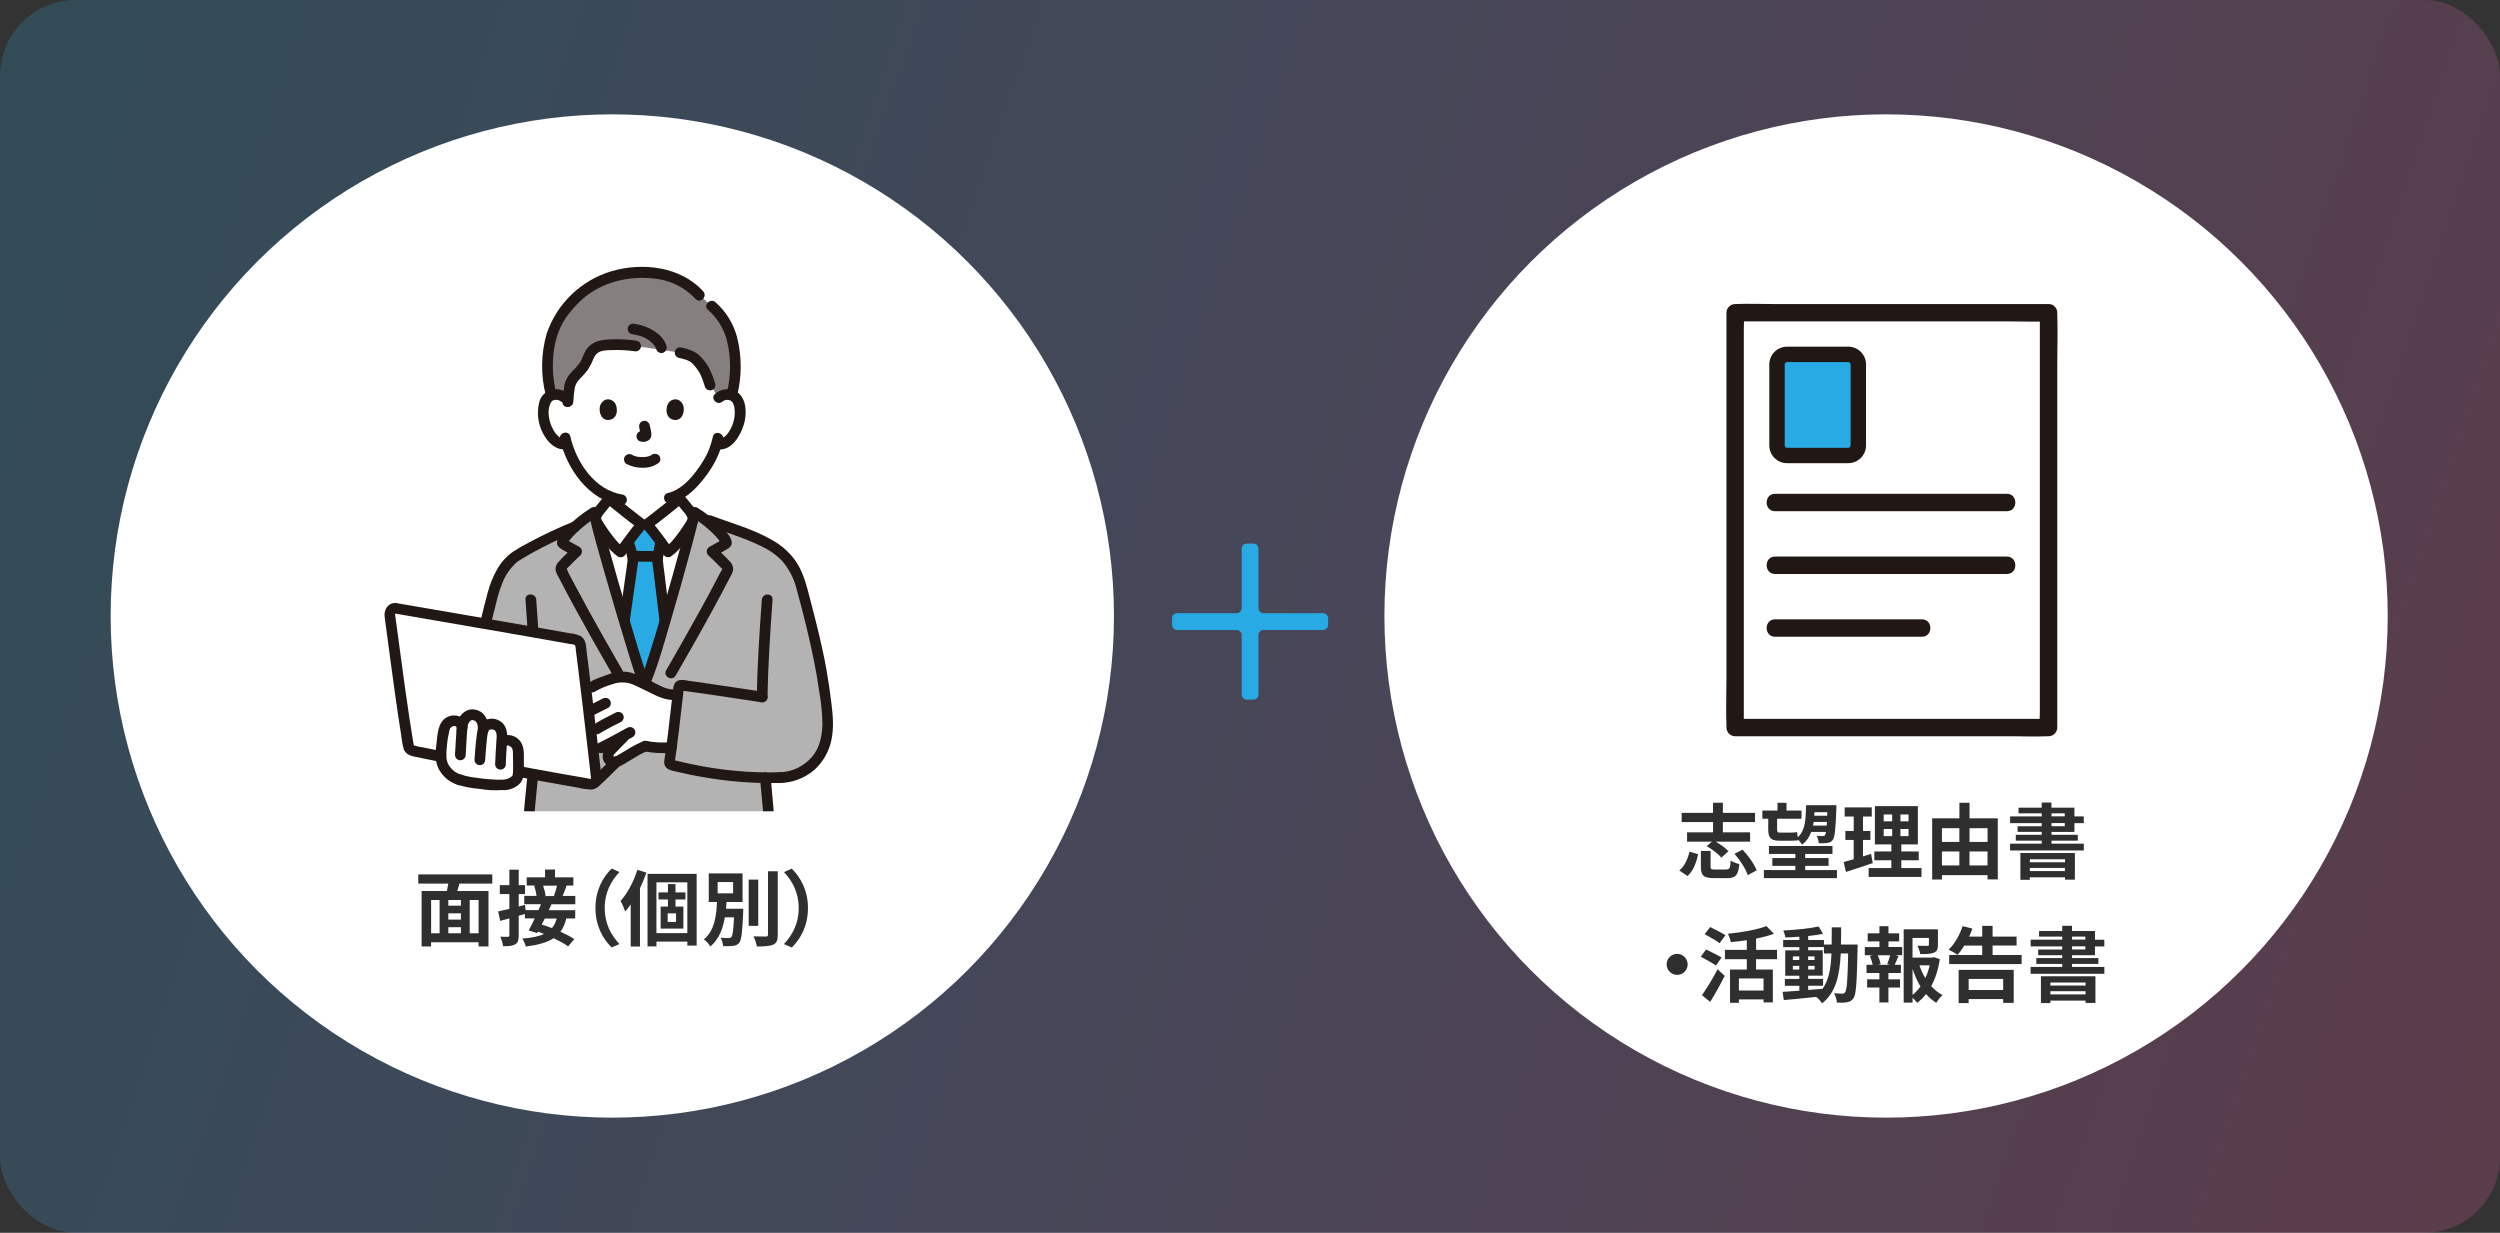 <?xml version="1.0" encoding="UTF-8"?><svg id="_レイヤー_2" xmlns="http://www.w3.org/2000/svg" width="486.69" height="240" xmlns:xlink="http://www.w3.org/1999/xlink" viewBox="0 0 486.69 240"><rect x="0" y="0" width="486.69" height="240" fill="#333333" stroke="none"/><defs><style>.cls-1{clip-path:url(#clippath);}.cls-2{fill:none;}.cls-2,.cls-3,.cls-4,.cls-5,.cls-6,.cls-7,.cls-8,.cls-9{stroke-width:0px;}.cls-3{fill:url(#_名称未設定グラデーション_64);opacity:.2;}.cls-3,.cls-10{isolation:isolate;}.cls-4{fill:#28abe5;}.cls-5{fill:#2f2f2f;}.cls-6{fill:#211715;}.cls-7{fill:#b3b3b3;}.cls-8{fill:#85807f;}.cls-9{fill:#fff;}</style><linearGradient id="_名称未設定グラデーション_64" x1="-10.91" y1="34.26" x2="490.09" y2="203.2" gradientUnits="userSpaceOnUse"><stop offset="0" stop-color="#28abe5"/><stop offset=".5" stop-color="#9396ef"/><stop offset="1" stop-color="#fc5eaa"/></linearGradient><clipPath id="clippath"><rect class="cls-2" x="74.79" y="51.26" width="87.94" height="106.67"/></clipPath></defs><g id="bg"><rect class="cls-3" x="0" y="0" width="486.69" height="240" rx="14.75" ry="14.75"/><g id="_グループ_141"><circle id="_楕円形_6-2" class="cls-9" cx="119.2" cy="119.92" r="97.66"/><g class="cls-1"><path class="cls-9" d="M125.46,102.08h-.52c-1.14,1.29-3.54,4.61-4.11,5.38-1.8-1.15-4.45-5.38-4.77-5.99,2.08,8.32,7.92,27.85,9.34,31.75,1.32-2.29,7.32-23.19,9.43-31.76-.28.55-2.97,4.84-4.78,6-.58-.77-2.97-4.09-4.11-5.38h-.48Z"/><path class="cls-9" d="M139.78,85.3c-.22,1.02-.55,2.01-.97,2.96-.51,1.38-3.31,6.2-6.85,8.08.05.68.14,1.35.26,2.03.19,1.06.13,2.01,1.6,2.54.1.03,4.28,2.02,4.43,2.09,0,0-3.46,7.92-14.54,7.92s-12.12-7.69-12.12-7.69c.29-.1,4.95-2.28,5.05-2.31,1.48-.53,1.41-1.48,1.6-2.54.1-.61.19-1.18.24-1.77-1.87-.88-3.51-2.19-4.78-3.81-1.55-1.87-2.7-4.05-3.38-6.38-.76.16-1.56-.04-2.16-.54-1-.9-1.72-2.07-2.08-3.37-.45-1.31-.47-3.44.19-4.59.4-.69,1.15-1.11,1.95-1.09.63-.03,1.24.2,1.7.62,0,0-1.78-14.24,15-14.24,18.53,0,15,14.24,15,14.24.46-.42,1.07-.65,1.7-.62.8-.03,1.55.39,1.95,1.09.66,1.15.64,3.27.19,4.59-.36,1.3-1.08,2.47-2.08,3.37-.56.46-1.28.67-1.99.57"/><path class="cls-6" d="M138.78,85.02c-.17.78-.4,1.54-.68,2.28-.1.26-.18.44-.3.74-.1.26.07-.14-.02.05-.03.07-.06.14-.1.21-.48.97-1.04,1.9-1.67,2.78-1.45,2.06-3.44,4.3-5.99,4.9-1.3.31-.75,2.32.55,2.01,3.01-.71,5.33-3.22,7.08-5.64.69-.93,1.3-1.93,1.81-2.97.11-.22.2-.45.3-.68.11-.27-.08.18.04-.1.08-.18.16-.36.23-.54.32-.8.58-1.63.76-2.48.27-1.31-1.74-1.87-2.01-.55h0Z"/><path class="cls-6" d="M109.02,85.52c1.29,5.67,5.56,11.86,11.7,12.79.55.13,1.12-.19,1.28-.73.15-.56-.18-1.13-.73-1.28-5.46-.82-9.09-6.29-10.24-11.33-.3-1.31-2.31-.75-2.01.55h0Z"/><path class="cls-6" d="M122,90.34c.95.49,2.01.74,3.08.72,1.13.04,2.25-.29,3.17-.96.41-.41.41-1.07,0-1.47h0c-.41-.39-1.06-.39-1.47,0,.36-.28-.02,0-.13.06-.09.05-.33.12,0,.01-.08.03-.17.06-.25.09-.1.03-.22.06-.32.09-.13.01-.25.04-.38.07.1-.05.16-.02,0,0-.07,0-.14.01-.21.02-.17.01-.33.02-.5.01-.15,0-.3,0-.45-.02-.07,0-.14,0-.2-.02h-.12c-.08-.02-.05-.02.09,0-.06.03-.27-.05-.34-.06-.11-.02-.21-.05-.32-.08-.09-.03-.18-.06-.27-.09-.24-.08.22.1,0,0-.11-.05-.22-.11-.33-.17-.5-.29-1.14-.12-1.43.37-.29.5-.12,1.14.37,1.43h0Z"/><path class="cls-6" d="M124.43,83.24c.14.49.24.99.33,1.49l-.04-.28c0,.07.01.14,0,.21l.04-.28s-.01.06-.02.09l.1-.25s-.02.04-.03.06l.16-.21s-.03.03-.05.05l.21-.16s-.08.04-.12.06l.25-.1c-.06.03-.13.05-.2.06l.28-.04c-.06,0-.12,0-.19,0l.28.04c-.07,0-.14-.03-.21-.04-.27-.06-.56-.03-.8.1-.5.29-.66.93-.37,1.43,0,0,0,0,0,0,.13.24.36.41.63.48.19.03.36.07.55.08.29,0,.58-.07.85-.21.34-.16.6-.47.69-.84.06-.29.06-.58,0-.87-.08-.48-.19-.95-.31-1.42-.07-.26-.25-.49-.48-.63-.24-.14-.53-.18-.8-.1-.26.07-.49.24-.62.48-.14.24-.17.53-.1.8h0Z"/><path class="cls-6" d="M116.83,78.95c-.25.81-.09,2.66,1.44,2.82,2.02-.01,2.13-2.26,1.45-3.31-.56-.87-2.19-1.22-2.89.49Z"/><path class="cls-6" d="M133.02,78.95c.25.81.09,2.66-1.44,2.82-2.02-.01-2.13-2.26-1.45-3.31.56-.87,2.19-1.22,2.89.49Z"/><path class="cls-8" d="M138.24,74.96c-.32-1.22-.83-2.39-1.5-3.46-1.28-1.74-1.77-2.26-4.32-2.84l-8.65-1.3c-1.97-.26-3.95-.32-5.93-.2-.81.03-1.59.3-2.24.78-.82.69-1.11,1.83-1.59,2.81-.83,1.69-2.8,2.56-3.11,4.46-.15.89-.24,1.79-.29,2.69l-.67-.47c-.46-.42-1.07-.65-1.7-.62-.31,0-.61.07-.89.17-.5-1.94-.74-3.93-.73-5.93-.12-4.42,1.54-8.88,3.62-10.92.91-1.26,1.99-2.39,3.22-3.35,3.28-2.49,7.3-3.81,11.41-3.75,4.07,0,8.19.96,11.3,4.42l2.39,2.13c1.01.88,1.88,1.9,2.58,3.03,1.21,2.01,1.86,4.54,2.02,8.45.07,2-.17,3.99-.71,5.91-.27-.09-.55-.14-.83-.15-.63-.03-1.24.2-1.7.62l-1.69-2.47Z"/><path class="cls-6" d="M110.66,76.69c-1.07-.96-2.61-1.19-3.92-.59-.91.46-1.57,1.31-1.79,2.3-.55,2.34-.1,4.8,1.25,6.79.88,1.31,2.27,2.49,3.96,2.27.57-.02,1.02-.47,1.04-1.04,0-.57-.47-1.04-1.04-1.04-1.19.16-1.97-.83-2.48-1.78-.45-.81-.74-1.7-.84-2.62-.14-.94.01-1.9.45-2.74-.17.26.27-.23.12-.13.14-.12.32-.2.5-.23.44-.12.92-.02,1.28.27,1,.89,2.48-.58,1.47-1.47h0Z"/><path class="cls-6" d="M140.66,78.17c.34-.28.78-.39,1.21-.29.21.03.41.11.57.24-.14-.1.28.38.12.13.21.33.35.71.41,1.11.08.54.1,1.09.04,1.63-.1.92-.39,1.81-.84,2.62-.52.95-1.29,1.93-2.48,1.78-.57,0-1.04.47-1.04,1.04.01.57.47,1.03,1.04,1.04,2.74.36,4.43-2.61,5.12-4.83.61-1.99.59-5.08-1.36-6.35-1.35-.83-3.09-.66-4.26.4-1,.9.48,2.37,1.47,1.47Z"/><path class="cls-6" d="M136.9,56.71c-4.38-4.8-11.74-5.68-17.75-3.94-5.97,1.74-10.71,6.28-12.72,12.17-1.14,3.95-1.19,8.13-.15,12.1.33,1.3,2.34.75,2.01-.55-.82-3.18-.89-6.5-.2-9.71.31-1.41.82-2.77,1.51-4.04.67-1.1,1.44-2.12,2.32-3.06,3.82-4.34,9.63-6.08,15.3-5.47,3.13.27,6.06,1.69,8.2,3.99.91.99,2.38-.48,1.48-1.47h0Z"/><path class="cls-6" d="M143.5,77.03c.93-3.73.93-7.63,0-11.35-.69-2.65-2.16-5.03-4.21-6.84-.99-.9-2.47.57-1.47,1.48,1.8,1.56,3.08,3.62,3.68,5.92.84,3.36.84,6.88,0,10.24-.32,1.3,1.69,1.86,2.01.55Z"/><path class="cls-6" d="M124.05,66.35c-1.68-.26-3.38-.36-5.07-.29-1.89.04-3.79.35-4.89,2.07-.51.8-.72,1.76-1.25,2.55-.52.66-1.08,1.28-1.68,1.87-.63.67-1.07,1.49-1.28,2.39-.18,1.09-.3,2.2-.36,3.3-.1,1.34,1.98,1.33,2.09,0,.04-.92.14-1.84.28-2.75.15-.66.49-1.25.97-1.72.58-.57,1.12-1.18,1.62-1.82.44-.72.81-1.48,1.12-2.26.29-.72.94-1.25,1.7-1.39.65-.12,1.31-.17,1.97-.15,1.41-.05,2.81.03,4.2.22.55.14,1.12-.18,1.28-.73.15-.56-.18-1.13-.73-1.28h0Z"/><path class="cls-6" d="M132.14,69.66c.42.1.84.2,1.25.33.17.03.34.09.49.18-.13-.06-.16-.07-.09-.04.03.01.06.03.09.04.08.03.16.07.23.11.12.06.23.13.34.2.06.03.12.07.17.12-.13-.19-.11-.09-.03-.02.22.19.42.4.61.62.1.12.21.25.31.38-.17-.21,0,0,.02.03.06.08.11.15.17.23.2.27.38.55.54.84.09.18.18.36.26.55.03.06.05.11.08.17-.04-.09-.04-.09-.01-.02.04.11.09.22.13.33.19.5.36,1.01.52,1.52.15.56.73.88,1.28.73.56-.15.88-.73.73-1.28-.3-1.05-.7-2.07-1.19-3.04-.38-.68-.84-1.32-1.37-1.9-.43-.51-.94-.93-1.52-1.25-.78-.39-1.61-.67-2.47-.84-.56-.15-1.13.17-1.28.73s.17,1.13.73,1.28h0Z"/><path class="cls-6" d="M129.77,67.42c-.32-1.04-.98-1.95-1.87-2.58-1.36-1.02-2.97-1.65-4.66-1.83-.58,0-1.04.47-1.04,1.04.02.57.47,1.03,1.04,1.04-.24-.03.09.02.14.02.1.02.21.04.31.06.17.03.34.08.51.12.19.05.38.11.56.17.08.03.41.09.45.17-.13-.06-.14-.06-.03-.01l.07.03c.08.04.16.07.24.11.14.07.28.14.42.22s.26.16.38.24c.06.04.13.09.19.13.07.05.17.19,0,0,.17.19.4.34.58.52.08.08.15.16.22.24.04.05.08.1.12.14.05.06-.16-.23-.03-.03.11.16.22.33.31.5.02.04.03.08.05.11-.16-.27-.08-.2-.05-.11.02.08.05.16.07.24.16.55.73.88,1.28.73.55-.16.87-.73.73-1.28h0Z"/><path class="cls-6" d="M111.87,104.22c.47-.16.92-.4,1.37-.6.69-.32,1.39-.64,2.08-.96.54-.25,1.09-.51,1.63-.76.06-.03.11-.05.17-.08.05-.02.14-.06-.08.03-.27.12-.03.02.04-.01.13-.05.27-.11.4-.17.54-.25.99-.67,1.29-1.19.23-.48.38-1,.44-1.53.12-.79.26-1.57.33-2.36,0-.57-.47-1.04-1.04-1.04-.57.01-1.03.47-1.04,1.04-.09.96-.25,1.92-.48,2.86-.03.13.1-.16.02-.05-.03.04-.05.08-.07.13-.12.2.09-.06-.04.06-.04.03-.08.07-.11.11.11-.13.07-.04,0,0-.05.03-.1.07-.16.1-.02.01-.24.12-.15.08-.07.03-.36.15-.53.23-1.16.53-2.31,1.07-3.47,1.6-.3.14-.6.28-.9.41l-.29.13c-.24.1.26-.1.06-.03-.55.16-.87.73-.73,1.28.16.55.73.88,1.28.73h0Z"/><path class="cls-6" d="M130.94,96.51c.07.74.17,1.48.3,2.21.04.39.12.77.21,1.14.14.49.41.94.78,1.3.21.19.45.36.7.49.17.08.34.16.52.23.34.13-.24-.12-.11-.05,1.03.53,2.1.99,3.14,1.48.5.23.99.48,1.5.69.56.15,1.13-.17,1.28-.73,0,0,0,0,0,0,.13-.55-.19-1.12-.73-1.28.52.22.03,0-.09-.05l-.67-.32c-.61-.29-1.21-.57-1.81-.86-.47-.22-.94-.44-1.4-.66-.05-.02-.1-.05-.15-.07l-.04-.02c-.08-.03-.18-.08-.25-.1-.03-.01-.19-.09-.04-.01-.1-.05-.19-.1-.28-.15-.03-.02-.18-.12-.06-.04.1.07,0,0-.02-.02-.08-.08-.2-.25-.08-.05-.06-.08-.1-.18-.16-.26-.06-.09.05.09.04.1,0,0-.06-.18-.06-.19-.03-.09-.05-.17-.06-.26-.04-.21-.07-.42-.1-.63-.1-.69-.19-1.2-.26-1.87-.01-.57-.47-1.03-1.04-1.04-.57,0-1.04.47-1.04,1.04h0Z"/><path class="cls-7" d="M149.88,161.12c.51,4.91.9,8.99,1.18,12.81.03.36-.24.67-.6.7,0,0,0,0,0,0-3.69.28-10.53.7-14.12.12-2.51-.41-4.22-.88-5.8-2.22-1.58-1.25-2.75-2.95-3.35-4.87-.46-1.75-.83-3.53-1.11-5.32-.03-.2-.22-.34-.42-.31-.16.02-.29.15-.31.31-.25,1.72-.6,3.42-1.04,5.1-.6,2-1.85,3.75-3.55,4.95-1.22.9-3.69,1.89-6.48,2.32-4.03.5-8.1.57-12.15.2-.39-.04-.67-.38-.64-.77.37-4.48.68-7.86,1.37-14,.43-4.84.89-9.59,1.33-13.09.11-2.13.18-4.26.2-6.4h-13.07c.93-8.73,1.62-13.3,4.31-23.58.77-3.31,1.89-6.46,4.43-8.51,1.09-.73,2.21-1.41,3.37-2.01,2.46-1.25,6.22-3.13,8.47-4l.1-.04c1.15-1.02,2.38-1.96,3.67-2.79,1.47,6.55,7.56,27.03,9.48,32.7h.63c1.97-4.85,8.01-26.15,9.48-32.7.47.3,1.03.68,1.62,1.12l1.29.5c2.3.88,8.14,2.85,10.65,4.13,1.03.55,2.02,1.16,2.97,1.84,2.54,2.05,3.82,4.87,4.58,8.18,2.69,10.28,3.83,15.13,4.76,23.87.15,1.76,0,3.54-.46,5.25-.46,1.71-1.41,3.25-2.74,4.43-1.75,1.49-3.96,2.32-6.25,2.36-.89.03-1.78.03-2.67.02.28,2.96.55,6.3.88,9.71"/><path class="cls-4" d="M123.6,127.66c-.61-1.98-1.32-4.29-2.05-6.74.8-5.63,1.66-11.6,1.65-11.91-.04-.6-.16-1.19-.37-1.76-.11-.52-.27-1.03-.47-1.52,0,0-.04-.08-.1-.21.91-1.23,2.02-2.69,2.69-3.44h.99c.67.76,1.78,2.22,2.69,3.45,0,.03-.01.04-.01.04-.19.78-.22,1.16-.38,1.9-.03.15-.06.3-.1.45-.09.32-.14.66-.15.99,0,.19.85,6.7,1.47,12.06-1.51,5.1-2.91,9.56-3.69,11.47h-.63c-.38-1.1-.91-2.77-1.53-4.78Z"/><path class="cls-6" d="M103.89,160.15c.27-2.97.54-5.95.85-8.92.13-1.27.27-2.53.43-3.8.16-1.31.16-2.65.19-3.97.15-5.52-.01-11.04-.31-16.56-.18-3.39-.41-6.78-.66-10.17-.1-1.33-2.18-1.34-2.09,0,.42,5.81.8,11.62.96,17.44.07,2.72.09,5.45.04,8.17-.03,1.35-.07,2.69-.14,4.04-.06,1.25-.26,2.49-.39,3.73-.36,3.34-.67,6.69-.97,10.04,0,.57.47,1.04,1.04,1.04.57-.01,1.03-.47,1.04-1.04Z"/><path class="cls-6" d="M147.95,151.42c.41,4.35.79,8.71,1.22,13.06.2,2.05.4,4.11.57,6.16.08.93.16,1.86.23,2.79,0,.1,0,.2.02.3.19.61.13-.32.32-.13-.04-.04-.38.03-.44.03-.37.03-.74.05-1.11.08-3.42.29-6.86.36-10.29.22-1.62-.08-3.22-.35-4.77-.83-1.56-.54-2.94-1.51-3.96-2.81-.97-1.24-1.62-2.69-1.9-4.24-.23-1-.43-2.01-.61-3.02-.16-.93-.34-2.03-1.54-2.03s-1.37,1.13-1.53,2.07c-.18,1.02-.37,2.04-.6,3.05-.29,1.49-.94,2.88-1.9,4.05-2.34,2.67-6.08,3.47-9.48,3.76-1.85.16-3.7.21-5.55.19-.95,0-1.9-.04-2.85-.1-.41-.02-.81-.05-1.22-.09-.55-.05.06.2-.04.23.03-.21.05-.43.05-.65.29-3.39.61-6.78.97-10.17.11-1.06.23-2.13.35-3.19,0-.57-.47-1.04-1.04-1.04-.57.01-1.03.47-1.04,1.04-.36,3.25-.7,6.5-1,9.75-.13,1.4-.36,2.85-.36,4.26,0,2.01,2.29,1.89,3.73,1.97,3.21.2,6.43.1,9.62-.29,3.17-.42,6.47-1.36,8.81-3.63,1.27-1.24,2.2-2.78,2.71-4.48.2-.66.34-1.35.48-2.02.11-.53.21-1.06.31-1.6.02-.49.11-.98.25-1.45l-.37.37h-.54l-.37-.37c.19.24.22,1.23.3,1.64.12.65.25,1.3.39,1.94.17.88.42,1.74.74,2.57.87,2.11,2.35,3.91,4.25,5.18,1.76,1.18,3.95,1.6,6.01,1.87,1.96.22,3.94.29,5.92.22,2.09-.04,4.18-.15,6.27-.29.94-.06,2.13.05,2.78-.75.7-.85.28-2.35.2-3.35-.39-4.74-.92-9.46-1.36-14.2-.19-2.03-.34-4.05-.53-6.08-.02-.57-.47-1.03-1.04-1.04-.57,0-1.04.47-1.04,1.04h0Z"/><path class="cls-6" d="M148.31,116.74c-.46,6.31-.87,12.64-.99,18.97-.03,1.34,2.06,1.34,2.09,0,.12-6.33.53-12.65.99-18.97.1-1.34-1.99-1.33-2.09,0Z"/><path class="cls-9" d="M118.58,97.09c-.65.73-1.46,1.8-2.1,2.54-.43.5-.6,1.17-.44,1.81.25.49,2.96,4.84,4.79,6.01.58-.77,2.97-4.09,4.11-5.38-.43-.3-6.09-4.77-6.36-4.99Z"/><path class="cls-9" d="M132.31,97.09c.65.73,1.46,1.8,2.1,2.54.43.5.6,1.17.44,1.81-.25.49-2.96,4.84-4.79,6.01-.58-.77-2.97-4.09-4.11-5.38.43-.3,6.09-4.77,6.36-4.99Z"/><path class="cls-6" d="M121.18,130.5c-2.24-3.89-4.47-7.79-6.63-11.73-1.06-1.93-2.1-3.87-3.13-5.81-.26-.49-.52-.99-.77-1.48-.1-.19-.22-.61-.38-.74-.07-.18-.09-.14-.07.12.1-.1.2-.2.29-.31.81-.84,1.65-1.65,2.5-2.45.41-.42.4-1.08-.02-1.49-.06-.06-.12-.11-.19-.15-.89-.51-1.84-.97-2.69-1.55l.37.37-.09-.13.14.53c-.01.25.06-.02.12-.12.08-.13.16-.26.25-.38.16-.22.34-.44.53-.64.49-.53,1.01-1.04,1.55-1.51,1.01-.87,2.07-1.67,3.19-2.39l-1.53-.63c.94,4.15,2.14,8.24,3.31,12.32,1.42,4.95,2.88,9.88,4.4,14.81.57,1.86,1.15,3.73,1.78,5.57.43,1.26,2.44.72,2.01-.55-1.31-3.87-2.47-7.79-3.63-11.7-1.49-4.98-2.94-9.97-4.31-14.98-.54-1.99-1.09-3.99-1.54-6.01-.16-.56-.74-.88-1.3-.72-.08.02-.16.06-.23.1-1.87,1.16-3.59,2.56-5.11,4.16-.6.66-1.56,1.66-1.57,2.62,0,.8.66,1.15,1.27,1.5l2.02,1.15-.21-1.64c-.91.85-1.84,1.7-2.67,2.63-.45.41-.71.99-.69,1.6.09.52.29,1.02.58,1.46,1.11,2.16,2.25,4.3,3.41,6.42,2.35,4.3,4.77,8.57,7.22,12.81.67,1.16,2.47.11,1.8-1.05h0Z"/><path class="cls-6" d="M127.77,107.28c-1.47,0-2.95-.03-4.42-.03-.58,0-1.04.47-1.04,1.04s.47,1.04,1.04,1.04c1.47,0,2.95.03,4.42.03.58,0,1.04-.47,1.04-1.04s-.47-1.04-1.04-1.04Z"/><path class="cls-6" d="M127.62,105.29c-.17.74-.29,1.49-.46,2.23-.14.5-.21,1.02-.2,1.54.06.79.19,1.59.29,2.38.39,3.1.77,6.2,1.13,9.3.02.57.47,1.03,1.04,1.04.57,0,1.04-.47,1.04-1.04-.36-3.05-.74-6.09-1.11-9.14-.1-.82-.23-1.64-.3-2.46-.02-.36.02-.72.12-1.07.17-.74.29-1.49.46-2.23.31-1.3-1.7-1.86-2.01-.55Z"/><path class="cls-6" d="M122.59,120.95c.44-3.13.9-6.25,1.33-9.39.11-.8.26-1.6.32-2.4.02-.52-.05-1.04-.2-1.54-.19-.82-.45-1.63-.76-2.42-.29-.49-.93-.66-1.43-.37-.49.3-.65.93-.37,1.43.27.69.47,1.41.61,2.14.07.29.09.58.06.88-.08.79-.19,1.42-.3,2.23-.41,2.97-.84,5.93-1.26,8.89-.13.55.19,1.11.73,1.28.56.15,1.13-.18,1.28-.73h0Z"/><path class="cls-6" d="M117.85,96.35c-.55.63-1.06,1.29-1.59,1.93-.56.56-.98,1.24-1.23,2-.27,1.09.2,1.86.76,2.73.64,1,1.34,1.97,2.07,2.91.68.94,1.51,1.76,2.45,2.44.5.28,1.13.11,1.43-.37,1.3-1.73,2.52-3.54,3.95-5.17.41-.42.39-1.1-.03-1.5-.05-.05-.11-.1-.17-.14-.13-.09-.25-.19-.38-.29.28.22-.14-.11-.21-.16l-.39-.3c-.7-.55-1.4-1.09-2.09-1.64-1.03-.81-2.06-1.61-3.08-2.43-.41-.39-1.06-.39-1.48,0-.4.41-.4,1.07,0,1.48,2.16,1.74,4.32,3.53,6.57,5.15l-.21-1.64c-1.55,1.76-2.87,3.71-4.28,5.59l1.43-.37c-.32-.23-.62-.49-.88-.78-.35-.36-.67-.74-.99-1.13-.62-.77-1.2-1.6-1.75-2.44-.2-.3-.39-.6-.57-.91-.05-.09-.11-.18-.16-.28-.02-.03-.04-.06-.05-.09.07.26.07-.08.07-.09.07-.21.17-.41.29-.6.2-.26.42-.5.62-.76.45-.56.9-1.13,1.38-1.67.39-.41.39-1.06,0-1.48-.41-.41-1.07-.41-1.48,0Z"/><path class="cls-6" d="M131.52,131.55c2.45-4.25,4.88-8.51,7.22-12.81,1.16-2.13,2.3-4.27,3.41-6.42.29-.44.49-.94.58-1.46.01-.61-.24-1.19-.69-1.6-.84-.92-1.76-1.78-2.67-2.63l-.21,1.64,1.92-1.09c.6-.34,1.36-.69,1.38-1.49.02-.99-.96-2.01-1.58-2.69-1.52-1.6-3.24-3-5.11-4.16-.5-.29-1.15-.11-1.43.39-.04.07-.08.15-.1.23-.96,4.24-2.15,8.44-3.32,12.63-1.39,4.96-2.82,9.91-4.37,14.83-.56,1.76-1.1,3.53-1.79,5.24-.15.56.18,1.13.73,1.28.55.14,1.12-.18,1.28-.73,1.49-3.7,2.54-7.6,3.67-11.41,1.49-5.04,2.91-10.09,4.27-15.17.54-2.03,1.08-4.07,1.54-6.12l-1.53.63c1.12.72,2.19,1.52,3.19,2.39.52.45,1.02.93,1.49,1.44.21.22.41.46.59.71.09.12.17.25.25.38.06.09.14.41.12.12l.14-.53-.09.13.37-.37c-.85.58-1.8,1.04-2.69,1.55-.5.3-.66.95-.36,1.44.04.07.09.14.15.19.85.8,1.69,1.61,2.5,2.45.1.1.19.21.29.31v-.22c-.12.3-.27.58-.45.84-.26.49-.51.99-.77,1.48-1.02,1.95-2.06,3.89-3.13,5.81-2.16,3.94-4.39,7.84-6.63,11.73-.67,1.16,1.13,2.22,1.8,1.05h0Z"/><path class="cls-6" d="M131.57,97.82c.48.54.92,1.11,1.38,1.67.39.38.69.84.91,1.34.01.04.04.28.05.15,0-.08.01-.03-.01.03-.05.1-.11.2-.17.29-.19.31-.38.61-.57.91-.53.82-1.1,1.64-1.71,2.39-.33.41-.66.81-1.03,1.18-.16.16-.32.32-.48.47-.08.07-.16.14-.23.2.16-.12-.13.09-.17.11l1.43.37c-1.4-1.87-2.73-3.83-4.28-5.59l-.21,1.64c2.25-1.62,4.41-3.41,6.57-5.15.4-.41.4-1.07,0-1.48-.41-.39-1.06-.39-1.47,0-1.02.82-2.05,1.62-3.08,2.43-.7.55-1.4,1.1-2.09,1.64l-.39.3c-.07.06-.49.38-.21.16-.13.1-.25.2-.38.29-.5.31-.65.96-.34,1.46.04.06.08.12.13.17,1.43,1.62,2.65,3.43,3.95,5.17.3.49.93.65,1.43.37.94-.68,1.77-1.5,2.45-2.44.74-.93,1.43-1.9,2.07-2.91.56-.87,1.03-1.63.76-2.73-.25-.75-.68-1.43-1.23-2-.53-.65-1.04-1.31-1.59-1.93-.41-.41-1.07-.41-1.48,0s-.41,1.07,0,1.48Z"/><path class="cls-6" d="M137.87,102.35c3.38,1.3,6.92,2.31,10.18,3.91,1.54.69,2.94,1.65,4.13,2.84,1.42,1.62,2.42,3.56,2.92,5.66,1.24,4.55,2.41,9.15,3.34,13.77.4,1.98.75,3.98,1.03,5.99.37,2.07.59,4.16.64,6.26-.03,2.27-.47,4.71-1.97,6.49-1.61,1.92-3.97,3.05-6.48,3.08-1.34.02-1.34,2.1,0,2.09,2.55-.01,5.01-.94,6.93-2.61,1.66-1.53,2.8-3.54,3.26-5.74.49-2.35.32-4.63.03-6.99-.27-2.23-.59-4.46-.98-6.68-.84-4.71-2.03-9.35-3.24-13.98-.63-2.41-1.22-4.82-2.58-6.94-1.19-1.79-2.8-3.27-4.68-4.31-3.7-2.19-7.99-3.32-11.99-4.85-.56-.15-1.13.18-1.28.73-.14.55.18,1.12.73,1.28h0Z"/><path class="cls-9" d="M114.78,134.16c-.19.17-.4.36-.63.58.46,3.83.94,7.96,1.36,11.62l2.77-1.43,1.02-.53c.98-.51,1.65-.9,2.48-1.36-1.1,1.15-1.63,1.59-3.11,3.21-.35.47-.41,1.1-.15,1.63.5.72,1.54.43,1.82.28,1.95-1.05,3.51-2.24,5.29-2.91,1.67.34,3.38.43,5.08.26.45-3.37.94-7.8,1.24-10.35-1.71.41-3.46-.49-5.03-1.3-.96-.49-1.93-.95-2.91-1.38-.51-.24-1.04-.43-1.59-.57-1.35-.26-2.75-.08-3.99.51-1.45.63-2.16.49-3.64,1.76Z"/><path class="cls-6" d="M92.34,140.66c.57-5.87,1.51-11.7,2.81-17.46.42-1.79.87-3.57,1.33-5.35.35-1.61.83-3.18,1.45-4.7.62-1.42,1.53-2.69,2.69-3.71.47-.41-.14.09.15-.12.09-.07.19-.13.29-.19.2-.13.4-.25.61-.38.57-.34,1.14-.68,1.72-1,2.83-1.59,5.75-2.98,8.76-4.18.55-.17.87-.73.73-1.28-.16-.55-.73-.88-1.28-.73-2.98,1.21-5.89,2.58-8.72,4.1-1.02.52-2.02,1.1-2.98,1.73-1.25.87-2.29,2-3.05,3.31-.85,1.47-1.49,3.05-1.91,4.69-.51,1.85-.96,3.72-1.41,5.58-.75,3.08-1.43,6.18-1.95,9.3-.57,3.44-.97,6.91-1.34,10.38,0,.57.47,1.04,1.04,1.04.57-.01,1.03-.47,1.04-1.04h0Z"/><path class="cls-9" d="M77.17,118.43c7.48,1.27,28.59,4.92,34.93,6.09.47.09.84.47.9.95.85,6.44,2.26,18.66,3.08,25.94.07.61-.37,1.16-.97,1.23-.1.01-.2,0-.31,0-8.35-1.35-28.51-5.2-34.42-6.5-.44-.1-.78-.45-.85-.89-1.12-6.33-2.99-20.71-3.64-25.57-.08-.61.34-1.17.95-1.25.11-.02.23-.01.34,0Z"/><path class="cls-6" d="M76.9,119.44c7.91,1.35,15.83,2.72,23.73,4.1,3.49.61,6.97,1.22,10.45,1.85.26.01.51.06.75.14.27.14.22.66.27,1.01.14,1.05.27,2.11.4,3.16.31,2.54.62,5.08.92,7.62.31,2.59.61,5.18.91,7.78.14,1.23.28,2.45.42,3.68.06.56.13,1.12.19,1.69.02.21.05.43.07.64.01.1.09.4.04.49.04-.09-.1.05,0,0-.2.09-.69-.08-.91-.12-.43-.07-.85-.14-1.28-.22-.89-.15-1.78-.31-2.67-.46-2.09-.37-4.18-.75-6.26-1.13-4.48-.82-8.95-1.67-13.41-2.54-1.92-.37-3.85-.76-5.77-1.14-.75-.15-1.5-.31-2.25-.46-.6-.08-1.19-.2-1.76-.37-.22-.09-.14.05-.2-.18-.05-.19-.08-.39-.1-.59-.07-.43-.15-.87-.22-1.3-.16-1-.32-1.99-.47-2.99-.34-2.25-.66-4.5-.98-6.75-.57-4.14-1.13-8.28-1.68-12.42-.05-.39-.1-.77-.16-1.16-.04-.31-.11-.32.23-.29.57,0,1.04-.47,1.04-1.04-.01-.57-.47-1.03-1.04-1.04-1.55-.15-2.47,1.25-2.28,2.65l.06.47c.01.1.03.2.04.31-.02-.16,0,.02,0,.05.06.44.12.88.18,1.32.29,2.19.59,4.38.88,6.57.64,4.76,1.29,9.52,2.05,14.26.09.93.25,1.85.49,2.76.37,1.08,1.34,1.35,2.33,1.56,1.62.34,3.23.67,4.85.99,4.55.91,9.1,1.78,13.66,2.63,4.33.81,8.66,1.61,13,2.35.89.23,1.81.36,2.73.39.71-.06,1.34-.46,1.69-1.07.28-.62.35-1.32.19-1.98-.29-2.56-.58-5.12-.88-7.68-.61-5.3-1.23-10.59-1.91-15.88-.15-1.15-.09-2.6-1.22-3.28-.68-.31-1.42-.49-2.16-.55-1.72-.31-3.45-.62-5.18-.92-8.7-1.53-17.41-3.04-26.12-4.53l-2.13-.36c-.55-.13-1.11.19-1.28.73-.15.55.18,1.12.73,1.28Z"/><path class="cls-6" d="M116.57,153.04c.57-.48,1.1-1,1.64-1.52.87-.83,1.72-1.67,2.57-2.52.41-.41.41-1.07,0-1.48-.41-.41-1.07-.41-1.48,0-.85.84-1.71,1.68-2.57,2.52-.54.52-1.07,1.04-1.64,1.52-.4.41-.4,1.07,0,1.48.41.39,1.06.39,1.48,0Z"/><path class="cls-9" d="M89.98,141.54c-.11-.66-.65-1.17-1.31-1.23-.86-.09-1.68.38-2.05,1.16-.5,1.89-.76,3.83-.79,5.79-.08,2,1.71,4.05,3.62,4.55.97.36,6.49,1.24,8.21.97.92.22,2.78-.56,3.08-1.45s.14-2.79.15-4.7c0-1.34-.44-1.86-1.22-2.31-.7-.39-1.58-.24-2.09.38.19-1.04.44-3.44-1.61-3.71-.82-.2-1.65.25-1.92,1.05.05-1.4-.43-2.67-1.85-2.87-1.42-.19-2.11,1.37-2.18,1.95"/><path class="cls-6" d="M98.5,145.23c.38-.3.92.09,1.11.32.31.37.25,1.22.25,1.84.01.92.06,1.85.02,2.77,0,.28-.03.56-.11.83,0,.01-.05.06-.04.06-.09.09-.19.18-.3.25-.45.31-.99.48-1.54.47.28.01-.64.02-.42,0,.16-.01-.13,0-.18.01-.23.01-.47.01-.7,0-1.21-.04-2.43-.15-3.63-.34-1.09-.11-2.16-.32-3.21-.64-.56-.15-1.13.18-1.28.73-.14.55.18,1.12.73,1.28,1.34.4,2.71.65,4.1.76,1.54.28,3.1.35,4.66.21h-.55c1.35.2,2.72-.23,3.71-1.17,1.06-1.01.89-2.71.86-4.05-.03-1.48.24-3.31-.89-4.48-1.05-1.18-2.84-1.32-4.06-.32-.4.41-.4,1.07,0,1.48.41.39,1.06.39,1.47,0h0Z"/><path class="cls-6" d="M98.46,148.79c.06-1.5.15-3,.25-4.5.08-1.24.05-2.57-.86-3.52-1.1-1.07-2.82-1.16-4.02-.21-.8.7-.9,1.68-1.03,2.66-.21,1.56-.31,3.13-.43,4.7,0,.57.47,1.04,1.04,1.04.57-.01,1.03-.47,1.04-1.04.09-1.16.16-2.31.28-3.47.05-.62.13-1.23.24-1.84.01-.07.03-.14.05-.21.05-.21.08,0-.03.04.03-.01.08-.16.1-.19.07-.12.16-.16.01-.03.06-.06.13-.12.19-.18-.14.13-.05.05.06-.01s-.17.04-.03.02c.07-.01.14-.04.21-.05-.22.04.16,0,.22,0,0,0,.18.02.09,0-.1-.01.11.03.13.03.07.02.32.13.16.04.05.03.1.06.16.09.22.12-.06-.07.03.02l.12.12c.1.11-.08-.14-.01-.01.05.08.1.17.14.25-.1-.21.02.08.04.15.01.05.03.11.04.17,0,.03.04.27.02.11-.02-.13.01.16.01.2,0,.11,0,.23,0,.34,0,.28-.03.56-.05.84-.1,1.48-.18,2.95-.24,4.43,0,.58.47,1.04,1.04,1.04s1.04-.47,1.04-1.04h0Z"/><path class="cls-6" d="M95.09,142.1c.09-1.06-.21-2.12-.86-2.97-.74-.85-1.89-1.21-2.98-.94-.9.29-1.62.96-1.97,1.83-.32.92-.47,1.89-.46,2.86-.1,1.36-.15,2.72-.24,4.08,0,.58.47,1.04,1.04,1.04s1.04-.47,1.04-1.04c.08-1.28.14-2.56.22-3.84.04-.55.08-1.11.14-1.66,0-.08.02-.16.03-.24.02-.18.02-.16-.01.07.02-.05.03-.11.04-.16.02-.08.05-.16.08-.24-.09.27,0,.01.03-.05.04-.08.09-.16.14-.24.03-.05.06-.09.09-.13-.08.1-.08.11,0,.02.06-.06.12-.12.18-.18-.17.16.08-.05.14-.08.19-.12-.14.02.08-.02.12-.03.12-.03,0-.01.06,0,.13,0,.19,0,.2,0-.05-.04.14.02.05.01.4.16.21.06.03.02.29.18.2.12s.13.14.16.16c-.15-.16.06.11.09.16.02.03.12.29.05.09.04.12.08.24.11.36.01.05.06.3.03.12.03.28.04.56.03.83,0,.58.47,1.04,1.04,1.04s1.04-.47,1.04-1.04h0Z"/><path class="cls-6" d="M90.99,141.26c-.3-1.87-2.6-2.45-4.07-1.59-1.63.95-1.73,3.12-1.92,4.81-.2,1.76-.43,3.57.4,5.21.79,1.51,2.16,2.64,3.79,3.12,1.29.36,1.85-1.65.55-2.01-.97-.29-1.8-.93-2.34-1.79-.64-1.03-.52-2.08-.44-3.24.05-.66.11-1.32.21-1.97.06-.36.13-.72.21-1.07.04-.33.13-.66.25-.97-.06.12.17-.16.21-.19.15-.12.33-.2.52-.23.29-.05.57.14.62.44,0,.02,0,.03,0,.05.16.55.73.88,1.28.73.55-.16.87-.73.73-1.28h0Z"/><path class="cls-6" d="M115.88,134.61c1.05-.61,2.17-1.08,3.34-1.41,1.38-.52,2.92-.46,4.25.17,1.42.62,2.77,1.36,4.18,2.01,1.46.67,2.96,1.11,4.57.78,1.31-.27.76-2.28-.55-2.01-1.48.31-2.95-.55-4.23-1.19-1.44-.81-2.95-1.48-4.52-2-1.48-.37-3.05-.26-4.47.32-1.22.47-2.54.79-3.63,1.54-1.1.75-.06,2.56,1.05,1.8h0Z"/><path class="cls-6" d="M117.35,135.99l-2.53,1.28c-.5.29-.67.93-.38,1.43.14.24.36.41.62.48.27.06.56.03.8-.1l2.53-1.28c.5-.29.67-.93.38-1.43-.14-.24-.36-.41-.63-.48-.27-.06-.56-.03-.8.1h0Z"/><path class="cls-6" d="M116.7,142.8c1.36-.83,2.79-1.55,4.21-2.27.49-.29.66-.93.37-1.43-.3-.49-.93-.65-1.43-.37-1.43.72-2.85,1.44-4.21,2.27-.5.29-.66.93-.37,1.43s.93.66,1.43.37Z"/><path class="cls-6" d="M117.52,146.49c1-.52,2.01-1.03,3-1.56.89-.48,1.76-.99,2.66-1.45.49-.29.66-.93.37-1.43-.3-.49-.93-.65-1.43-.37-.9.47-1.77.97-2.66,1.45-.99.54-2,1.04-3,1.56-.49.29-.66.93-.37,1.43.3.49.93.65,1.43.37h0Z"/><path class="cls-6" d="M125.4,146.26c1.75.35,3.54.45,5.31.28.57-.01,1.03-.47,1.04-1.04,0-.57-.47-1.04-1.04-1.04-.85.09-1.71.11-2.56.07-.39-.02-.78-.06-1.17-.1-.12-.02-.12-.02.01,0-.04,0-.09-.01-.13-.02-.1-.01-.2-.03-.3-.05-.2-.03-.4-.07-.6-.1-.56-.15-1.13.17-1.28.73-.15.56.17,1.13.73,1.28h0Z"/><path class="cls-6" d="M120.59,142.78c-.57.58-1.15,1.14-1.71,1.73-.42.4-.81.83-1.16,1.29-.29.47-.43,1.02-.4,1.57.07,1.18,1.08,2.08,2.26,2.02.04,0,.09,0,.13-.01,1.08-.1,2-.78,2.91-1.33.56-.34,1.11-.68,1.68-1,.27-.16.55-.3.83-.44.3-.15.52-.25.76-.34.55-.17.87-.73.73-1.28-.16-.55-.73-.88-1.28-.73-1.22.51-2.4,1.12-3.51,1.84-.55.34-1.1.67-1.66.98-.03.02-.39.2-.39.21.18-.07.22-.09.11-.05-.04.01-.08.03-.11.04-.07.02-.36.05-.07.03-.1,0-.21,0-.31,0,.14.02.16.02.04,0-.11-.03-.11-.03.02.02-.1-.06-.1-.05,0,.02-.08-.08-.09-.08-.02,0-.06-.1-.06-.1,0,.01-.03-.12-.03-.12-.01,0,0-.06.04-.41,0-.19.01-.06.14-.4.03-.17.04-.07.17-.25-.01-.03.21-.26.45-.49.68-.73.64-.68,1.31-1.33,1.97-2,.4-.41.39-1.07-.03-1.47-.4-.39-1.04-.39-1.45,0h0Z"/><path class="cls-6" d="M151.66,150.35c-5.78.14-11.55-.41-17.2-1.62-1.04-.22-2.07-.46-3.09-.72-.28-.07-.33-.2-.16.2.21.49.09.23.16.03.04-.17.07-.34.08-.51.07-.48.14-.96.2-1.44.3-2.18.56-4.37.81-6.56.13-1.13.26-2.26.39-3.39.05-.46.1-.92.16-1.38.02-.18.04-.36.06-.55,0-.08.02-.16.03-.24l.02-.14c.01-.14.02-.11.02.06l-.37.37-.09-.02.26.03c.17.02.34.05.51.07l1.02.14c.67.09,1.34.19,2.01.28,1.35.19,2.69.39,4.04.59,2.54.37,5.07.76,7.6,1.15.55.13,1.12-.19,1.28-.73.15-.56-.18-1.13-.73-1.28-4.38-.67-8.75-1.33-13.14-1.95-.55-.08-1.1-.15-1.65-.23-.58-.16-1.18-.18-1.77-.06-.86.29-1,1.11-1.09,1.9-.14,1.25-.28,2.5-.43,3.75-.35,3.02-.68,6.05-1.13,9.06-.11.74-.36,1.55.17,2.2.51.61,1.45.71,2.18.89,1.67.41,3.36.74,5.05,1.03,4.89.87,9.86,1.25,14.82,1.14,1.34-.04,1.35-2.12,0-2.09h0Z"/></g><path id="add_FILL0_wght400_GRAD0_opsz48-2" class="cls-4" d="M241.73,135.2v-11.56c0-.55-.45-1-1-1h-11.56c-.55,0-1-.45-1-1v-1.26c0-.55.45-1,1-1h11.56c.55,0,1-.45,1-1v-11.56c0-.55.45-1,1-1h1.26c.55,0,1,.45,1,1v11.56c0,.55.45,1,1,1h11.56c.55,0,1,.45,1,1v1.26c0,.55-.45,1-1,1h-11.56c-.55,0-1,.45-1,1v11.56c0,.55-.45,1-1,1h-1.26c-.55,0-1-.45-1-1Z"/><g id="_面接_個別_2"><g class="cls-10"><path class="cls-5" d="M89.45,172.01c-.14.5-.3.98-.43,1.44h6.08v10.8h-1.94v-.82h-9.24v.82h-1.84v-10.8h4.93c.1-.46.19-.96.26-1.44h-5.84v-1.79h14.41v1.79h-6.39ZM83.93,181.69h1.65v-6.48h-1.65v6.48ZM89.73,175.21h-2.45v1.1h2.45v-1.1ZM89.73,177.8h-2.45v1.22h2.45v-1.22ZM87.28,181.69h2.45v-1.18h-2.45v1.18ZM93.17,175.21h-1.73v6.48h1.73v-6.48Z"/><path class="cls-5" d="M107.36,176.05c-.16.37-.34.77-.53,1.15h5.15v1.6h-1.73c-.26,1.04-.62,1.89-1.14,2.58,1.06.48,2.02.98,2.69,1.44l-1.2,1.42c-.67-.5-1.7-1.06-2.82-1.6-1.25.83-2.99,1.31-5.41,1.63-.14-.53-.43-1.18-.7-1.54,1.84-.16,3.22-.43,4.24-.91-.4-.16-.8-.32-1.18-.45l-.16.29-1.65-.53c.37-.64.78-1.47,1.18-2.34h-1.92v-.86c-.4.11-.8.24-1.2.35v3.81c0,.94-.16,1.46-.67,1.74-.53.32-1.28.38-2.38.38-.05-.51-.29-1.33-.53-1.86.62.03,1.28.03,1.49.02.19,0,.27-.06.27-.3v-3.28l-1.78.48-.4-1.84c.61-.13,1.36-.3,2.18-.5v-2.88h-1.86v-1.74h1.86v-3.01h1.82v3.01h1.23v1.74h-1.23v2.43l1.22-.32.13,1.02h2.5c.18-.4.34-.78.48-1.15h-3.25v-1.62h2.4c-.08-.59-.26-1.36-.46-1.95l.32-.06h-1.78v-1.6h3.57v-1.52h1.94v1.52h3.57v1.6h-1.31c-.26.74-.53,1.44-.77,2.02h2.46v1.62h-4.64ZM106.06,178.81c-.19.4-.4.8-.59,1.18.62.19,1.3.43,1.98.69.42-.5.72-1.12.93-1.87h-2.32ZM105.73,172.42c.24.67.45,1.47.48,2l-.06.02h1.68c.22-.58.46-1.38.61-2.02h-2.71Z"/><path class="cls-5" d="M119.07,169.09l1.52.67c-1.6,1.73-2.87,3.94-2.87,7.01s1.26,5.28,2.87,7.01l-1.52.67c-1.73-1.7-3.15-4.26-3.15-7.68s1.42-5.99,3.15-7.68Z"/><path class="cls-5" d="M125.84,169.88c-.35,1.01-.77,2.03-1.25,3.04v11.35h-1.81v-8.2c-.35.5-.7.96-1.07,1.38-.14-.46-.61-1.58-.9-2.06,1.33-1.46,2.55-3.75,3.27-6.05l1.76.54ZM135.62,170.12v13.97h-1.81v-.78h-6.02v.93h-1.73v-14.12h9.56ZM133.81,181.66v-9.89h-6.02v9.89h6.02ZM131.5,175.11v1.38h1.54v4.29h-4.43v-4.29h1.42v-1.38h-1.84v-1.38h1.84v-1.63h1.47v1.63h1.94v1.38h-1.94ZM131.61,177.8h-1.63v1.68h1.63v-1.68Z"/><path class="cls-5" d="M144.7,176.92s-.02.46-.02.69c-.16,3.86-.34,5.39-.77,5.94-.32.38-.69.53-1.2.59-.43.06-1.17.08-1.94.05-.02-.5-.21-1.18-.48-1.65.64.08,1.28.08,1.57.08.24,0,.38-.03.53-.21.24-.27.38-1.3.5-3.83h-1.78c-.37,2.19-1.12,4.24-2.82,5.68-.27-.48-.82-1.07-1.26-1.39,2.1-1.73,2.42-4.61,2.55-7.27h-1.6v-5.57h6.58v5.57h-3.12c-.03.43-.06.88-.1,1.31h3.36ZM139.71,173.91h3.01v-2.19h-3.01v2.19ZM147.61,180.25h-1.86v-9.01h1.86v9.01ZM151.41,169.62v12.32c0,1.12-.22,1.65-.88,1.95-.66.3-1.73.37-3.19.37-.08-.56-.37-1.44-.66-1.97,1.04.03,2.06.03,2.4.03.3,0,.43-.1.43-.38v-12.32h1.89Z"/><path class="cls-5" d="M154.14,184.46l-1.52-.67c1.6-1.73,2.87-3.94,2.87-7.01s-1.26-5.28-2.87-7.01l1.52-.67c1.73,1.7,3.15,4.26,3.15,7.68s-1.42,5.99-3.15,7.68Z"/></g></g><circle id="_楕円形_7" class="cls-9" cx="367.17" cy="119.92" r="97.66"/><rect class="cls-9" x="337.79" y="60.89" width="61.02" height="80.75"/><path class="cls-6" d="M398.81,59.19h-53.51c-2.46,0-4.95-.1-7.41,0h-.1c-.93.01-1.68.76-1.69,1.69v70.83c0,3.26-.12,6.54,0,9.79v.14c.01.93.76,1.68,1.69,1.69h53.51c2.46,0,4.95.1,7.41,0h.1c.93-.01,1.68-.76,1.69-1.69v-70.83c0-3.26.12-6.54,0-9.79v-.14c0-2.18-3.39-2.18-3.39,0v77.47c0,1.04-.09,2.12,0,3.15,0,.05,0,.09,0,.14l1.69-1.69h-58.51c-.79,0-1.62-.07-2.4,0-.03,0-.07,0-.1,0l1.69,1.69v-77.47c0-1.03.09-2.12,0-3.15v-.14l-1.69,1.69h53.51c2.46,0,4.95.1,7.41,0h.1c2.18,0,2.18-3.38,0-3.38Z"/><path class="cls-6" d="M345.56,99.52h45.14c2.18,0,2.18-3.39,0-3.39h-.95c-2.18,0-2.18,3.39,0,3.39h.95c2.18,0,2.18-3.39,0-3.39h-45.14c-2.18,0-2.18,3.39,0,3.39Z"/><path class="cls-6" d="M345.56,111.74h45.14c2.18,0,2.18-3.39,0-3.39h-.95c-2.18,0-2.18,3.39,0,3.39h.95c2.18,0,2.18-3.39,0-3.39h-45.14c-2.18,0-2.18,3.39,0,3.39Z"/><path class="cls-6" d="M345.56,123.96h28.6c2.18,0,2.18-3.39,0-3.39h-.95c-2.18,0-2.18,3.39,0,3.39h.95c2.18,0,2.18-3.39,0-3.39h-28.6c-2.18,0-2.18,3.39,0,3.39Z"/><rect class="cls-4" x="345.94" y="68.99" width="15.83" height="19.67" rx="1.96" ry="1.96"/><path class="cls-6" d="M359.81,70.49c.25,0,.46.2.46.46v15.76c0,.25-.2.46-.46.46h-11.91c-.25,0-.46-.2-.46-.46v-15.76c0-.25.2-.46.46-.46h11.91M359.81,67.49h-11.91c-1.91,0-3.46,1.55-3.46,3.46v15.76c0,1.91,1.55,3.46,3.46,3.46h11.91c1.91,0,3.46-1.55,3.46-3.46v-15.76c0-1.91-1.55-3.46-3.46-3.46h0Z"/><g id="_志望理由書_活動報告書"><g class="cls-10"><path class="cls-5" d="M326.92,169.47c1.01-.85,1.66-2.22,1.97-3.68l1.7.51c-.35,1.6-.93,3.2-2.06,4.24l-1.6-1.07ZM333.48,160.04h-6.1v-1.79h6.1v-1.98h1.92v1.98h6.26v1.79h-6.26v2h5.3v1.81h-6.69c.93.54,1.94,1.26,2.47,1.87l-1.38,1.25c-.54-.7-1.79-1.65-2.85-2.24l1.01-.88h-4.83v-1.81h5.06v-2ZM336.09,169.26c.62,0,.75-.24.82-1.74.38.29,1.2.58,1.7.69-.21,2.19-.74,2.74-2.35,2.74h-2.58c-2.05,0-2.56-.53-2.56-2.22v-3.07h1.89v3.06c0,.48.13.56.88.56h2.21ZM339.24,165.41c1.12,1.2,2.3,2.82,2.74,4.03l-1.74.93c-.37-1.18-1.47-2.9-2.58-4.16l1.58-.8Z"/><path class="cls-5" d="M344.21,159.39h-1.12v-1.6h2.95v-1.5h1.76v1.5h2.91v1.6h-4.75v2.08c0,.45.1.62.5.62h2.1c.4,0,1.01-.03,1.3-.11.03.29.06.67.11,1.02,1.47-1.3,1.57-3.38,1.63-6.24h5.91s0,.48-.02.67c-.14,4.07-.3,5.57-.69,6.08-.3.4-.64.53-1.07.59-.38.06-1.01.06-1.66.05-.02-.42-.19-1.06-.42-1.44.51.05.94.06,1.18.06.19,0,.34-.05.45-.19.08-.1.14-.29.19-.62h-2.87c-.37,1.01-.93,1.84-1.81,2.48-.14-.3-.48-.72-.78-1.02l.02.14c-.3.1-.9.11-1.42.11h-2.16c-1.76,0-2.22-.58-2.22-2.24v-2.05ZM357.61,169.38v1.57h-14.23v-1.57h6.13v-.82h-4.48v-1.52h4.48v-.8h-5.14v-1.55h12.37v1.55h-5.31v.8h4.55v1.52h-4.55v.82h6.18ZM355.61,160.73c.02-.22.03-.46.05-.72h-2.59c-.03.24-.06.48-.11.72h2.66ZM353.24,158.11c-.02.24-.03.46-.05.69h2.51l.03-.69h-2.5Z"/><path class="cls-5" d="M364.57,168.02c-1.76.62-3.68,1.23-5.22,1.73l-.43-1.94c.56-.14,1.22-.32,1.95-.53v-3.76h-1.62v-1.74h1.62v-2.82h-1.76v-1.78h5.28v1.78h-1.71v2.82h1.44v1.74h-1.44v3.2c.53-.16,1.06-.32,1.57-.5l.32,1.79ZM374.07,168.99v1.73h-10.29v-1.73h4.42v-1.52h-3.31v-1.71h3.31v-1.38h-3.2v-7.44h8.36v7.44h-3.22v1.38h3.39v1.71h-3.39v1.52h3.94ZM366.71,159.9h1.65v-1.34h-1.65v1.34ZM366.71,162.77h1.65v-1.38h-1.65v1.38ZM371.55,158.56h-1.58v1.34h1.58v-1.34ZM371.55,161.39h-1.58v1.38h1.58v-1.38Z"/><path class="cls-5" d="M388.92,159.31v11.89h-2v-.83h-8.87v.85h-1.9v-11.91h5.3v-3.03h1.97v3.03h5.51ZM378.05,161.23v2.67h3.39v-2.67h-3.39ZM378.05,168.48h3.39v-2.72h-3.39v2.72ZM383.42,161.23v2.67h3.51v-2.67h-3.51ZM386.92,168.48v-2.72h-3.51v2.72h3.51Z"/><path class="cls-5" d="M399.38,161.95v.56h5.12v1.15h-5.12v.58h6.29v1.33h-14.36v-1.33h6.16v-.58h-5.04v-1.15h5.04v-.56h-4.69v-1.1h4.69v-.61h-6.15v-1.31h6.15v-.59h-4.51v-1.1h4.51v-1.01h1.9v1.01h4.47v1.7h1.82v1.31h-1.82v1.71h-4.47ZM393.32,166.06h10.61v5.19h-1.92v-.46h-6.85v.48h-1.84v-5.2ZM395.16,167.28v.58h6.85v-.58h-6.85ZM402.01,169.58v-.62h-6.85v.62h6.85ZM399.38,158.92h2.58v-.59h-2.58v.59ZM399.38,160.84h2.58v-.61h-2.58v.61Z"/><path class="cls-5" d="M328.55,187.74c0,1.12-.93,2.05-2.05,2.05s-2.05-.93-2.05-2.05.93-2.05,2.05-2.05,2.05.93,2.05,2.05Z"/><path class="cls-5" d="M334.09,187.98c-.66-.46-2.03-1.22-2.98-1.73l1.02-1.41c.88.43,2.3,1.12,3.01,1.55l-1.06,1.58ZM331.33,193.74c.85-1.2,2.08-3.19,3.04-5.04l1.39,1.28c-.85,1.68-1.86,3.51-2.83,5.06l-1.6-1.3ZM334.77,183.61c-.62-.48-1.98-1.23-2.91-1.76l1.07-1.38c.9.45,2.29,1.15,2.98,1.6l-1.14,1.54ZM341.86,186.73v2.02h3.27v6.39h-1.81v-.58h-4.8v.66h-1.73v-6.47h3.27v-2.02h-4.26v-1.82h4.26v-1.87c-1.04.16-2.11.27-3.11.37-.08-.46-.34-1.2-.56-1.63,2.72-.27,5.73-.8,7.49-1.5l1.46,1.5c-1.02.38-2.22.7-3.47.94v2.19h4.07v1.82h-4.07ZM343.32,190.48h-4.8v2.35h4.8v-2.35Z"/><path class="cls-5" d="M361.64,183.87s-.02.62-.02.85c-.14,6.55-.27,8.87-.78,9.6-.37.53-.74.69-1.26.8-.48.1-1.22.08-1.98.06-.03-.53-.24-1.3-.56-1.82.7.06,1.31.08,1.62.08.24,0,.4-.06.54-.27.34-.43.5-2.39.59-7.56h-1.44c-.21,4.29-.94,7.59-3.63,9.72-.24-.38-.7-.91-1.12-1.26-2.3.24-4.61.48-6.34.62l-.22-1.6c.9-.06,2.02-.14,3.25-.22v-.96h-2.82v-1.34h2.82v-.62h-2.75v-4.95h2.75v-.62h-3.15v-1.38h3.15v-.64c-.93.06-1.84.11-2.71.13-.06-.38-.24-.98-.42-1.34,2.37-.13,5.14-.4,6.9-.78l.83,1.42c-.85.18-1.84.32-2.88.43v.78h3.07v.88h1.5c.02-1.06.02-2.16.02-3.35h1.82c0,1.17,0,2.29-.03,3.35h3.25ZM349.03,186.89h1.25v-.7h-1.25v.7ZM350.28,188.75v-.72h-1.25v.72h1.25ZM352.01,192.72c.91-.06,1.86-.14,2.79-.22,1.25-1.73,1.63-4.02,1.74-6.88h-1.46v-1.25h-3.07v.62h2.83v4.95h-2.83v.62h2.9v1.34h-2.9v.82ZM353.25,186.89v-.7h-1.25v.7h1.25ZM352.01,188.03v.72h1.25v-.72h-1.25Z"/><path class="cls-5" d="M367.64,184.36h2.67v1.6h-1.33l.62.16c-.27.59-.51,1.22-.74,1.7h1.2v1.6h-2.43v1.23h2.26v1.6h-2.26v2.91h-1.76v-2.91h-2.39v-1.6h2.39v-1.23h-2.51v-1.6h1.2c-.1-.51-.3-1.18-.53-1.71l.58-.14h-1.58v-1.6h2.85v-1.1h-2.29v-1.57h2.29v-1.39h1.76v1.39h2.08v1.57h-2.08v1.1ZM367.4,187.68c.19-.48.43-1.17.58-1.71h-2.43c.27.58.5,1.26.56,1.71l-.51.14h2.32l-.51-.14ZM377.64,186.75c-.3,1.94-.86,3.73-1.68,5.23.66.72,1.39,1.33,2.22,1.74-.42.35-.96,1.02-1.23,1.5-.75-.45-1.41-1.02-2-1.7-.51.66-1.09,1.23-1.74,1.71-.21-.32-.54-.69-.88-.99v.94h-1.73v-14.26h6.67v3.01c0,.82-.18,1.28-.8,1.54-.61.26-1.47.27-2.64.27-.08-.51-.32-1.17-.54-1.63.78.03,1.66.03,1.9.03.24-.02.32-.06.32-.24v-1.31h-3.19v3.83h3.86l.32-.08,1.14.4ZM372.33,193.68c.58-.46,1.09-1.01,1.54-1.63-.62-1.02-1.14-2.19-1.54-3.46v5.09ZM373.67,187.93c.29.88.67,1.71,1.14,2.48.37-.77.66-1.62.85-2.48h-1.98Z"/><path class="cls-5" d="M393.56,185.92v1.76h-14.1v-1.76h6.43v-1.84h-3.49c-.42.7-.86,1.31-1.31,1.81-.4-.3-1.26-.8-1.74-1.01,1.15-1.09,2.16-2.85,2.72-4.58l1.9.48c-.18.53-.38,1.04-.62,1.55h2.54v-2.08h2.02v2.08h4.67v1.74h-4.67v1.84h5.65ZM381.3,188.81h10.72v6.42h-2.05v-.74h-6.72v.78h-1.95v-6.47ZM383.25,190.57v2.16h6.72v-2.16h-6.72Z"/><path class="cls-5" d="M403.38,185.95v.56h5.12v1.15h-5.12v.58h6.29v1.33h-14.36v-1.33h6.16v-.58h-5.04v-1.15h5.04v-.56h-4.69v-1.1h4.69v-.61h-6.15v-1.31h6.15v-.59h-4.51v-1.1h4.51v-1.01h1.9v1.01h4.47v1.7h1.82v1.31h-1.82v1.71h-4.47ZM397.32,190.06h10.61v5.19h-1.92v-.46h-6.85v.48h-1.84v-5.2ZM399.16,191.28v.58h6.85v-.58h-6.85ZM406.01,193.58v-.62h-6.85v.62h6.85ZM403.38,182.92h2.58v-.59h-2.58v.59ZM403.38,184.84h2.58v-.61h-2.58v.61Z"/></g></g></g></g></svg>